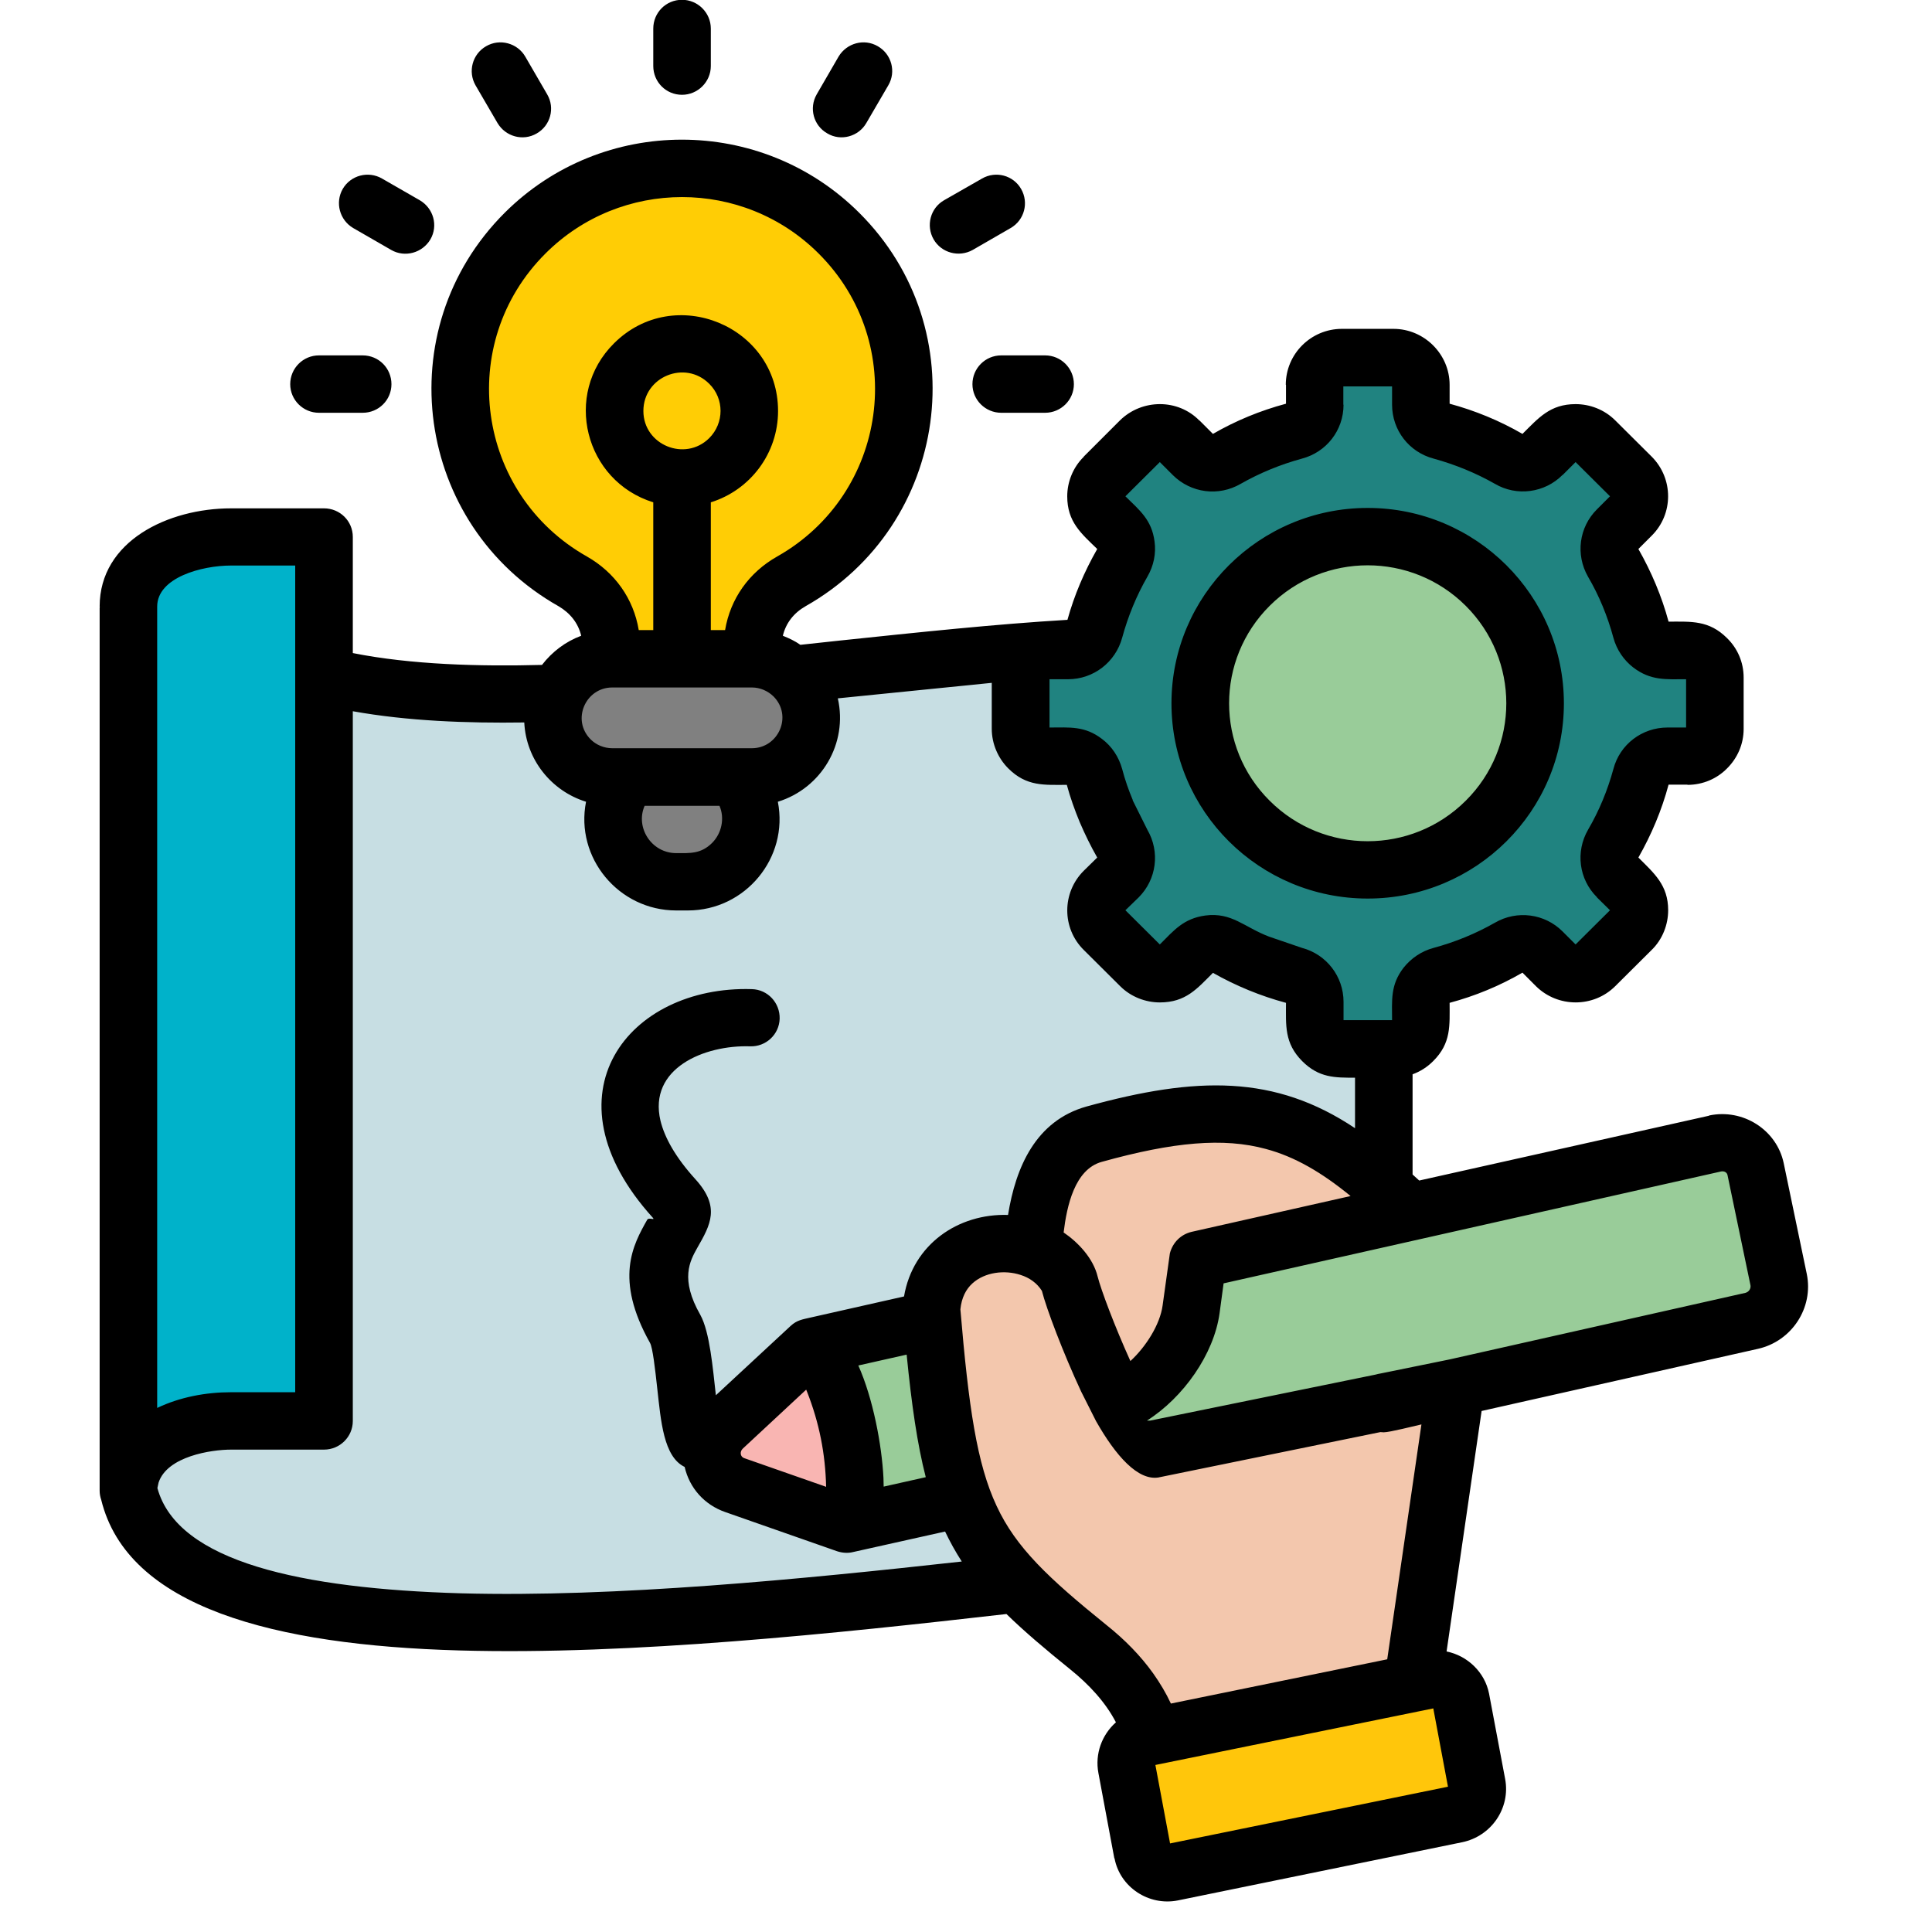 <svg xmlns="http://www.w3.org/2000/svg" xmlns:xlink="http://www.w3.org/1999/xlink" width="50" zoomAndPan="magnify" viewBox="0 0 37.5 37.5" height="50" preserveAspectRatio="xMidYMid meet" version="1.0"><defs><clipPath id="326757d7c1"><path d="M 1.918 0 L 35.227 0 L 35.227 37 L 1.918 37 Z M 1.918 0 " clip-rule="nonzero"/></clipPath></defs><path fill="#c7dee3" d="M 2.598 28.93 C 2.598 28.105 3.512 27.582 4.59 27.582 L 6.395 27.582 L 6.395 13.117 C 12.863 14.773 26.965 9.766 26.965 15.008 L 26.965 31.574 C 26.965 31.301 26.449 30.273 24.977 30.273 C 20.766 30.273 3.672 33.758 2.598 28.93 Z M 2.598 28.93 " fill-opacity="1" fill-rule="evenodd"/><path fill="#00b2ca" d="M 2.598 28.93 L 2.598 11.805 C 2.598 11.797 2.598 11.785 2.598 11.773 C 2.598 10.949 3.512 10.422 4.59 10.422 L 6.395 10.422 L 6.395 27.582 L 4.59 27.582 C 3.512 27.582 2.598 28.105 2.598 28.93 Z M 2.598 28.93 " fill-opacity="1" fill-rule="evenodd"/><path fill="#99cc99" d="M 34.188 22.699 L 34.629 24.84 C 34.703 25.199 34.469 25.555 34.109 25.637 L 16.672 29.555 C 16.73 28.992 16.703 28.387 16.578 27.777 C 16.449 27.168 16.234 26.605 15.961 26.117 L 33.395 22.195 C 33.754 22.113 34.109 22.344 34.188 22.699 Z M 34.188 22.699 " fill-opacity="1" fill-rule="evenodd"/><path fill="#f9b5b2" d="M 16.672 29.555 L 16.543 29.586 L 14.363 28.824 C 14.137 28.746 13.984 28.57 13.938 28.336 C 13.891 28.098 13.969 27.875 14.145 27.711 L 15.828 26.148 L 15.961 26.117 C 16.234 26.605 16.449 27.168 16.578 27.781 C 16.703 28.387 16.73 28.992 16.672 29.555 Z M 16.672 29.555 " fill-opacity="1" fill-rule="evenodd"/><path fill="#f3c7ad" d="M 21.344 22.012 C 24.328 21.188 25.59 21.672 27.484 23.527 L 23.355 24.453 L 23.227 25.414 C 23.074 26.492 21.668 27.914 20.602 27.168 C 20.281 26.941 20.113 26.602 20.129 26.207 C 20.18 24.926 19.883 22.418 21.344 22.012 Z M 21.344 22.012 " fill-opacity="1" fill-rule="evenodd"/><path fill="#f3c7ad" d="M 22.473 33.707 C 22.297 33.051 21.848 32.469 21.23 31.969 C 18.852 30.051 18.527 29.402 18.184 25.418 C 18.285 23.91 20.301 23.746 20.855 24.855 C 20.949 25.344 22.113 28.227 22.504 28.129 L 28.367 26.926 L 27.527 32.672 Z M 22.473 33.707 " fill-opacity="1" fill-rule="evenodd"/><path fill="#ffc60b" d="M 22.285 35.957 L 21.973 34.309 C 21.926 34.043 22.102 33.781 22.371 33.727 L 27.883 32.602 C 28.152 32.547 28.41 32.719 28.461 32.988 L 28.77 34.629 C 28.82 34.895 28.641 35.156 28.375 35.215 L 22.859 36.34 C 22.594 36.395 22.332 36.223 22.285 35.957 Z M 22.285 35.957 " fill-opacity="1" fill-rule="evenodd"/><path fill="#208380" d="M 26.152 6.941 L 27.152 6.941 C 27.445 6.941 27.684 7.18 27.684 7.469 L 27.684 7.855 C 27.684 8.098 27.84 8.305 28.074 8.367 C 28.543 8.492 28.988 8.68 29.398 8.914 C 29.609 9.035 29.867 9 30.039 8.828 L 30.312 8.555 C 30.52 8.348 30.855 8.348 31.062 8.555 L 31.77 9.258 C 31.977 9.465 31.977 9.801 31.77 10.004 L 31.492 10.277 C 31.32 10.449 31.289 10.707 31.41 10.918 C 31.648 11.324 31.832 11.766 31.957 12.234 C 32.02 12.469 32.227 12.625 32.469 12.625 L 32.859 12.625 C 33.152 12.625 33.391 12.863 33.391 13.152 L 33.391 14.148 C 33.391 14.438 33.152 14.676 32.859 14.676 L 32.469 14.676 C 32.227 14.676 32.023 14.832 31.957 15.066 C 31.832 15.535 31.648 15.977 31.41 16.383 C 31.289 16.594 31.32 16.852 31.492 17.02 L 31.77 17.297 C 31.977 17.5 31.977 17.836 31.77 18.043 L 31.062 18.746 C 30.855 18.949 30.52 18.949 30.312 18.746 L 30.039 18.469 C 29.867 18.301 29.609 18.266 29.398 18.387 C 28.988 18.625 28.543 18.809 28.074 18.934 C 27.84 18.996 27.684 19.199 27.684 19.445 L 27.684 19.832 C 27.684 20.121 27.445 20.359 27.152 20.359 L 26.152 20.359 C 25.859 20.359 25.625 20.121 25.625 19.832 L 25.625 19.445 C 25.625 19.199 25.465 18.996 25.23 18.934 C 24.762 18.809 24.316 18.625 23.906 18.387 C 23.695 18.266 23.438 18.301 23.266 18.469 L 22.992 18.746 C 22.789 18.949 22.449 18.949 22.242 18.746 L 21.539 18.043 C 21.328 17.836 21.328 17.5 21.539 17.297 L 21.812 17.02 C 21.984 16.852 22.02 16.594 21.895 16.383 C 21.656 15.977 21.473 15.531 21.348 15.066 C 21.285 14.832 21.078 14.676 20.836 14.676 L 20.445 14.676 C 20.152 14.676 19.918 14.438 19.918 14.148 L 19.918 13.152 C 19.918 12.863 20.156 12.625 20.445 12.625 L 20.836 12.625 C 21.078 12.625 21.285 12.469 21.348 12.234 C 21.473 11.766 21.656 11.324 21.895 10.918 C 22.02 10.707 21.984 10.449 21.812 10.277 L 21.539 10.004 C 21.328 9.801 21.328 9.465 21.539 9.258 L 22.242 8.555 C 22.449 8.348 22.789 8.348 22.992 8.555 L 23.266 8.828 C 23.438 9 23.699 9.035 23.906 8.914 C 24.316 8.676 24.762 8.492 25.23 8.367 C 25.465 8.305 25.625 8.098 25.625 7.855 L 25.625 7.469 C 25.625 7.18 25.863 6.941 26.152 6.941 Z M 26.152 6.941 " fill-opacity="1" fill-rule="evenodd"/><path fill="#99cc99" d="M 26.656 10.418 C 28.449 10.418 29.902 11.867 29.902 13.652 C 29.902 15.438 28.449 16.887 26.656 16.887 C 24.859 16.887 23.406 15.438 23.406 13.652 C 23.406 11.867 24.859 10.418 26.656 10.418 Z M 26.656 10.418 " fill-opacity="1" fill-rule="evenodd"/><path fill="#ffcd05" d="M 13.344 3.27 C 15.723 3.27 17.648 5.188 17.648 7.555 C 17.648 9.152 16.77 10.547 15.465 11.285 C 14.988 11.555 14.711 12.027 14.711 12.574 L 14.711 13.523 L 11.973 13.523 L 11.973 12.574 C 11.973 12.027 11.699 11.555 11.219 11.285 C 9.914 10.547 9.035 9.152 9.035 7.555 C 9.035 5.188 10.965 3.27 13.344 3.27 Z M 13.344 3.27 " fill-opacity="1" fill-rule="evenodd"/><path fill="#808080" d="M 13.23 17.113 L 13.457 17.113 C 14.129 17.113 14.68 16.566 14.68 15.895 C 14.68 15.227 14.129 14.68 13.457 14.68 L 13.23 14.68 C 12.555 14.68 12.004 15.227 12.004 15.895 C 12.008 16.566 12.555 17.113 13.23 17.113 Z M 13.23 17.113 " fill-opacity="1" fill-rule="evenodd"/><path fill="#808080" d="M 11.988 12.785 L 14.699 12.785 C 15.332 12.785 15.852 13.301 15.852 13.934 C 15.852 14.566 15.332 15.082 14.699 15.082 L 11.988 15.082 C 11.355 15.082 10.836 14.566 10.836 13.934 C 10.836 13.301 11.355 12.785 11.988 12.785 Z M 11.988 12.785 " fill-opacity="1" fill-rule="evenodd"/><g clip-path="url(#326757d7c1)"><path fill="#000000" d="M 13.797 9.75 L 13.797 12.23 L 14.074 12.23 C 14.176 11.621 14.539 11.109 15.086 10.801 C 17.234 9.586 17.641 6.664 15.887 4.918 C 14.426 3.461 12.051 3.461 10.59 4.918 C 8.836 6.664 9.242 9.586 11.391 10.801 C 11.934 11.109 12.297 11.621 12.398 12.23 L 12.68 12.23 L 12.68 9.75 C 11.348 9.336 10.922 7.652 11.918 6.664 C 13.09 5.496 15.102 6.328 15.102 7.977 C 15.102 8.801 14.562 9.512 13.797 9.75 Z M 13.766 7.449 C 13.297 6.98 12.488 7.312 12.488 7.977 C 12.488 8.637 13.297 8.969 13.766 8.504 C 14.059 8.211 14.059 7.738 13.766 7.449 Z M 20.285 6.898 C 20.594 6.898 20.844 7.148 20.844 7.457 C 20.844 7.762 20.594 8.012 20.285 8.012 L 19.434 8.012 C 19.125 8.012 18.875 7.762 18.875 7.457 C 18.875 7.148 19.125 6.898 19.434 6.898 Z M 6.191 8.012 C 5.883 8.012 5.633 7.762 5.633 7.457 C 5.633 7.148 5.883 6.898 6.191 6.898 L 7.039 6.898 C 7.352 6.898 7.598 7.148 7.598 7.457 C 7.598 7.762 7.352 8.012 7.039 8.012 Z M 6.855 4.426 C 6.594 4.273 6.5 3.934 6.652 3.668 C 6.805 3.402 7.148 3.312 7.414 3.465 L 8.148 3.887 C 8.414 4.043 8.508 4.379 8.355 4.645 C 8.199 4.91 7.859 5.004 7.594 4.852 Z M 9.23 1.656 C 9.078 1.391 9.168 1.051 9.434 0.898 C 9.699 0.742 10.043 0.836 10.195 1.098 L 10.621 1.832 C 10.777 2.098 10.684 2.438 10.418 2.59 C 10.152 2.746 9.812 2.652 9.656 2.387 Z M 12.68 0.555 C 12.68 0.246 12.926 -0.004 13.238 -0.004 C 13.543 -0.004 13.797 0.246 13.797 0.555 L 13.797 1.281 C 13.797 1.59 13.543 1.84 13.238 1.84 C 12.926 1.84 12.68 1.59 12.68 1.281 Z M 16.277 1.098 C 16.434 0.836 16.773 0.742 17.039 0.898 C 17.305 1.051 17.398 1.391 17.242 1.656 L 16.816 2.387 C 16.664 2.652 16.32 2.746 16.059 2.59 C 15.789 2.438 15.699 2.098 15.852 1.832 Z M 19.062 3.465 C 19.328 3.312 19.668 3.402 19.82 3.668 C 19.973 3.934 19.883 4.273 19.617 4.426 L 18.879 4.852 C 18.613 5 18.273 4.91 18.121 4.645 C 17.969 4.379 18.059 4.039 18.324 3.887 Z M 15.195 12.34 C 15.312 12.387 15.43 12.441 15.535 12.516 C 15.75 12.492 16.02 12.465 16.293 12.434 C 17.828 12.273 19.332 12.113 20.719 12.031 C 20.852 11.551 21.047 11.094 21.297 10.656 C 20.984 10.352 20.715 10.129 20.715 9.633 C 20.715 9.359 20.824 9.074 21.035 8.867 L 21.035 8.863 L 21.738 8.16 C 22.168 7.738 22.867 7.738 23.281 8.164 L 23.281 8.16 L 23.543 8.422 C 23.988 8.164 24.465 7.969 24.961 7.836 L 24.961 7.469 L 24.957 7.469 C 24.957 6.871 25.445 6.383 26.047 6.383 L 27.047 6.383 C 27.645 6.383 28.137 6.875 28.137 7.469 L 28.137 7.836 C 28.629 7.969 29.105 8.164 29.551 8.422 C 29.863 8.113 30.086 7.844 30.582 7.844 C 30.859 7.844 31.141 7.949 31.352 8.16 L 32.059 8.863 C 32.484 9.289 32.484 9.977 32.059 10.398 L 31.801 10.656 C 32.055 11.102 32.254 11.574 32.387 12.066 C 32.824 12.066 33.172 12.035 33.523 12.387 C 33.723 12.582 33.844 12.852 33.844 13.152 L 33.844 14.148 C 33.844 14.445 33.723 14.715 33.523 14.914 C 33.328 15.113 33.055 15.234 32.754 15.234 L 32.754 15.23 L 32.387 15.23 C 32.254 15.727 32.055 16.199 31.801 16.645 C 32.109 16.953 32.379 17.18 32.379 17.668 C 32.379 17.941 32.273 18.23 32.059 18.438 L 31.352 19.141 C 30.93 19.562 30.238 19.562 29.812 19.141 L 29.551 18.879 C 29.105 19.137 28.633 19.332 28.137 19.465 C 28.137 19.902 28.172 20.246 27.816 20.598 C 27.703 20.711 27.57 20.797 27.418 20.852 L 27.418 22.797 C 27.461 22.836 27.504 22.875 27.547 22.914 L 33.172 21.656 L 33.172 21.652 C 33.832 21.512 34.484 21.93 34.621 22.574 L 35.07 24.73 C 35.203 25.383 34.781 26.031 34.125 26.18 L 28.758 27.387 L 28.078 32.055 C 28.484 32.137 28.82 32.457 28.902 32.871 L 29.215 34.531 C 29.32 35.094 28.949 35.641 28.379 35.758 L 22.863 36.887 C 22.297 37 21.738 36.629 21.633 36.07 L 21.629 36.07 L 21.32 34.414 C 21.25 34.043 21.387 33.672 21.66 33.43 C 21.457 33.039 21.137 32.695 20.773 32.402 C 20.285 32.008 19.879 31.664 19.535 31.328 C 16.254 31.703 12.25 32.129 8.914 32.035 C 5.32 31.934 2.477 31.199 1.965 29.113 C 1.945 29.055 1.934 28.996 1.934 28.934 L 1.934 11.805 C 1.934 11.797 1.934 11.785 1.938 11.773 L 1.934 11.773 C 1.934 10.5 3.266 9.867 4.484 9.867 L 6.289 9.867 C 6.598 9.867 6.848 10.113 6.848 10.422 L 6.848 12.676 C 7.98 12.902 9.312 12.938 10.52 12.906 C 10.715 12.652 10.977 12.453 11.281 12.34 C 11.223 12.094 11.066 11.898 10.84 11.766 C 8.055 10.191 7.52 6.402 9.797 4.129 C 11.695 2.238 14.777 2.238 16.676 4.129 C 18.957 6.398 18.422 10.191 15.637 11.766 C 15.406 11.898 15.254 12.094 15.195 12.34 Z M 16.262 13.555 C 16.461 14.43 15.945 15.301 15.098 15.562 C 15.312 16.648 14.469 17.672 13.352 17.672 L 13.125 17.672 C 12.008 17.672 11.16 16.648 11.375 15.562 C 10.699 15.352 10.211 14.742 10.176 14.023 C 9.059 14.039 7.91 13.996 6.848 13.805 L 6.848 27.582 C 6.848 27.887 6.598 28.137 6.289 28.137 L 4.484 28.137 C 4.102 28.137 3.246 28.266 3.078 28.777 L 3.055 28.883 C 3.445 30.32 5.863 30.836 8.945 30.926 C 11.949 31.008 15.566 30.652 18.668 30.309 C 18.547 30.121 18.441 29.93 18.344 29.727 L 16.559 30.125 C 16.453 30.152 16.344 30.141 16.246 30.109 L 14.074 29.348 C 13.672 29.207 13.383 28.883 13.289 28.473 C 12.879 28.277 12.828 27.578 12.758 26.957 C 12.715 26.562 12.668 26.156 12.617 26.066 C 11.918 24.82 12.289 24.16 12.562 23.676 C 12.594 23.621 12.723 23.695 12.672 23.637 C 10.504 21.242 12.203 19.125 14.594 19.199 C 14.902 19.207 15.141 19.465 15.133 19.773 C 15.125 20.078 14.867 20.32 14.559 20.309 C 13.672 20.281 12.578 20.734 12.82 21.754 C 12.902 22.086 13.113 22.465 13.5 22.891 C 13.984 23.426 13.793 23.77 13.535 24.219 C 13.391 24.477 13.195 24.824 13.594 25.523 C 13.777 25.855 13.836 26.559 13.895 27.082 L 15.344 25.738 C 15.469 25.621 15.582 25.609 15.73 25.574 L 17.547 25.164 C 17.719 24.152 18.598 23.551 19.566 23.582 C 19.715 22.656 20.102 21.754 21.09 21.477 C 23.23 20.887 24.746 20.859 26.301 21.898 L 26.301 20.918 C 25.91 20.918 25.602 20.922 25.277 20.598 C 24.926 20.246 24.961 19.902 24.961 19.465 C 24.465 19.332 23.984 19.133 23.543 18.883 C 23.234 19.191 23.016 19.457 22.512 19.457 C 22.238 19.457 21.953 19.352 21.742 19.141 L 21.035 18.438 C 20.609 18.016 20.609 17.328 21.035 16.902 L 21.297 16.645 C 21.172 16.426 21.059 16.195 20.957 15.957 C 20.859 15.719 20.773 15.48 20.707 15.234 C 20.27 15.234 19.926 15.27 19.57 14.914 C 19.375 14.719 19.25 14.441 19.25 14.145 L 19.25 13.254 Z M 13.965 15.641 L 12.512 15.641 C 12.328 16.062 12.645 16.559 13.125 16.559 C 13.391 16.559 13.602 16.578 13.82 16.363 C 14.008 16.176 14.07 15.883 13.965 15.641 Z M 14.594 13.344 L 11.883 13.344 C 11.367 13.344 11.086 13.973 11.465 14.352 C 11.57 14.457 11.723 14.523 11.883 14.523 L 14.594 14.523 C 15.109 14.523 15.391 13.895 15.012 13.516 C 14.902 13.41 14.754 13.344 14.594 13.344 Z M 26.547 9.859 C 28.648 9.859 30.355 11.559 30.355 13.652 C 30.355 15.746 28.648 17.441 26.547 17.441 C 24.445 17.441 22.738 15.746 22.738 13.652 C 22.738 11.559 24.445 9.859 26.547 9.859 Z M 28.449 11.758 C 27.398 10.711 25.695 10.711 24.645 11.758 C 23.594 12.805 23.594 14.5 24.645 15.543 C 25.695 16.59 27.398 16.59 28.449 15.543 C 29.5 14.5 29.5 12.805 28.449 11.758 Z M 27.02 7.5 L 26.074 7.5 L 26.074 7.855 L 26.078 7.855 C 26.078 8.352 25.746 8.777 25.27 8.902 C 24.852 9.016 24.453 9.18 24.082 9.391 C 23.652 9.641 23.117 9.57 22.766 9.223 L 22.512 8.969 L 21.844 9.633 C 22.125 9.91 22.355 10.09 22.41 10.512 C 22.441 10.742 22.395 10.98 22.27 11.195 C 22.059 11.562 21.895 11.961 21.781 12.379 C 21.652 12.852 21.227 13.184 20.73 13.184 L 20.371 13.184 L 20.371 14.121 C 20.762 14.121 21.055 14.086 21.391 14.344 C 21.578 14.484 21.715 14.688 21.781 14.926 C 21.836 15.137 21.906 15.336 21.988 15.531 L 21.984 15.531 L 22.27 16.105 C 22.52 16.535 22.449 17.07 22.102 17.418 L 21.844 17.668 L 22.512 18.332 C 22.789 18.055 22.973 17.828 23.395 17.77 C 23.91 17.703 24.148 17.996 24.633 18.18 L 25.27 18.398 C 25.746 18.523 26.078 18.953 26.078 19.445 L 26.078 19.801 L 27.02 19.801 C 27.02 19.414 26.984 19.121 27.242 18.785 C 27.387 18.602 27.59 18.461 27.828 18.398 C 28.246 18.285 28.645 18.121 29.016 17.91 C 29.445 17.66 29.984 17.734 30.328 18.078 L 30.582 18.332 L 31.25 17.668 L 30.996 17.418 L 30.996 17.414 C 30.645 17.066 30.578 16.531 30.824 16.105 C 31.039 15.738 31.203 15.34 31.316 14.926 C 31.441 14.449 31.871 14.121 32.367 14.121 L 32.727 14.121 L 32.727 13.184 C 32.336 13.184 32.043 13.215 31.703 12.957 C 31.52 12.816 31.379 12.613 31.316 12.379 C 31.203 11.961 31.039 11.562 30.824 11.195 C 30.578 10.766 30.648 10.234 30.996 9.887 L 31.25 9.633 L 30.582 8.969 L 30.328 9.223 L 30.328 9.219 C 29.984 9.566 29.441 9.641 29.016 9.391 C 28.645 9.18 28.242 9.016 27.828 8.902 C 27.352 8.777 27.02 8.352 27.02 7.855 Z M 32.754 14.125 L 32.754 14.121 Z M 32.371 15.234 L 32.367 15.234 Z M 24.961 7.855 L 24.957 7.855 Z M 26.074 7.469 L 26.074 7.473 Z M 22.426 34.258 L 22.711 35.781 L 28.105 34.68 L 27.82 33.16 Z M 17.969 28.672 C 17.805 28.035 17.695 27.273 17.598 26.293 L 16.66 26.504 C 16.945 27.141 17.117 28.051 17.148 28.688 L 17.152 28.855 Z M 20.645 23.922 C 20.926 24.113 21.219 24.422 21.305 24.777 C 21.371 25.039 21.637 25.746 21.941 26.418 C 22.246 26.137 22.516 25.707 22.566 25.34 L 22.707 24.328 C 22.762 24.117 22.918 23.961 23.129 23.91 L 26.215 23.215 C 25.656 22.758 25.137 22.453 24.57 22.301 C 23.75 22.078 22.777 22.164 21.387 22.551 C 20.859 22.695 20.707 23.41 20.645 23.922 Z M 22.262 27.574 L 22.324 27.574 L 26.703 26.68 C 26.734 26.672 26.762 26.664 26.793 26.66 L 28.133 26.387 L 33.879 25.094 C 33.941 25.078 33.988 25.016 33.977 24.949 L 33.531 22.809 C 33.52 22.754 33.465 22.727 33.406 22.738 L 23.75 24.91 L 23.672 25.488 C 23.562 26.289 22.965 27.129 22.262 27.574 Z M 22.383 32.48 C 22.516 32.668 22.633 32.863 22.727 33.066 L 26.926 32.207 L 27.59 27.648 C 27.461 27.676 26.973 27.801 26.859 27.801 C 26.836 27.801 26.812 27.797 26.793 27.797 L 22.512 28.672 L 22.508 28.672 L 22.496 28.676 C 22.09 28.75 21.656 28.258 21.273 27.582 L 20.984 27.008 C 20.633 26.254 20.309 25.395 20.223 25.055 C 20.129 24.906 19.984 24.801 19.809 24.746 C 19.5 24.645 19.117 24.691 18.875 24.91 C 18.75 25.023 18.664 25.188 18.641 25.414 C 18.801 27.312 18.961 28.414 19.344 29.23 C 19.719 30.039 20.352 30.633 21.473 31.539 C 21.832 31.824 22.141 32.141 22.383 32.48 Z M 14.441 28.301 L 16.035 28.859 C 16.02 28.215 15.902 27.617 15.664 27.012 L 15.648 26.973 L 14.418 28.117 C 14.355 28.176 14.367 28.273 14.441 28.301 Z M 3.051 11.828 L 3.051 27.328 C 3.492 27.117 3.996 27.023 4.484 27.023 L 5.73 27.023 L 5.73 10.977 L 4.484 10.977 C 3.914 10.977 3.051 11.211 3.051 11.773 Z M 3.051 11.828 " fill-opacity="1" fill-rule="nonzero"/></g></svg>